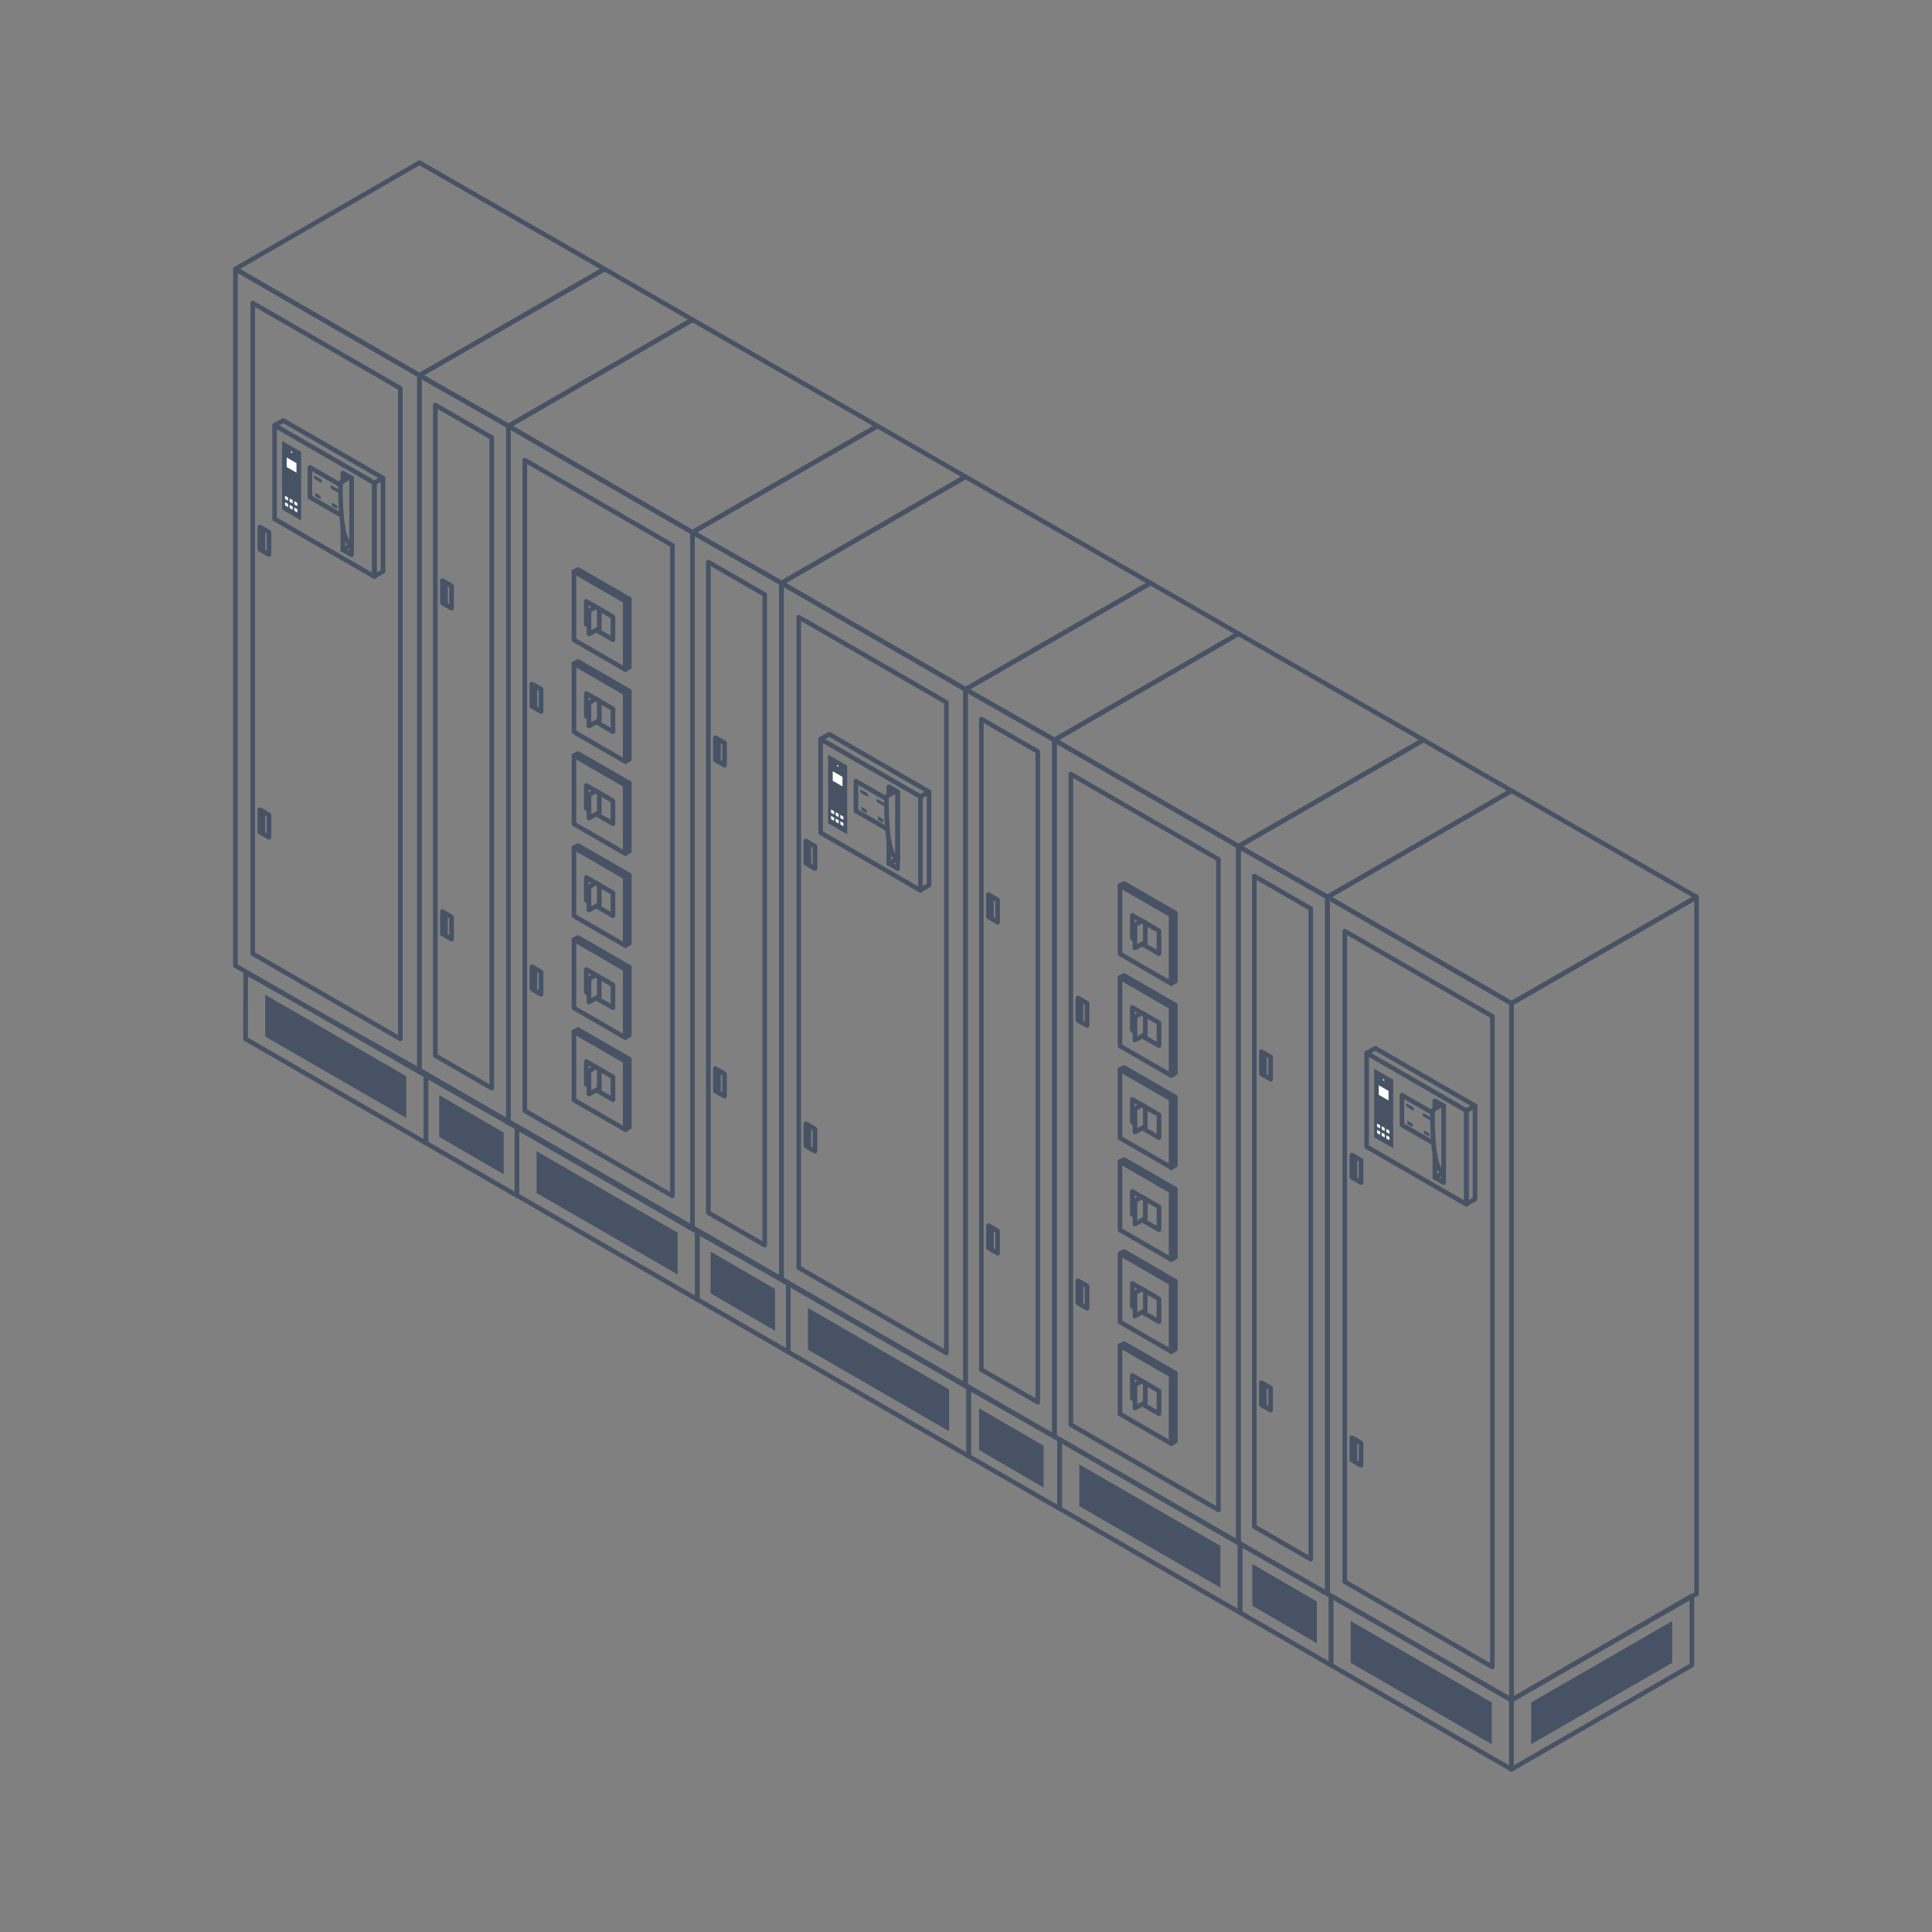 <?xml version="1.0" encoding="UTF-8"?> <svg xmlns="http://www.w3.org/2000/svg" viewBox="0 0 418 418"><rect x="0" y="0" width="418" height="418" fill="#808080" stroke="none"/><defs><style>.a{fill:#475365;}.b,.c{fill:none;stroke:#475365;}.b{stroke-linecap:round;stroke-linejoin:round;}.c{stroke-miterlimit:10;}.d{fill:#fff;}</style></defs><polygon class="a" points="284.903 355.526 270.955 347.415 270.955 338.376 284.903 346.487 284.903 355.526"></polygon><polygon class="b" points="287.979 360.275 268.3 348.914 268.3 333.945 287.979 345.307 287.979 360.275"></polygon><polygon class="a" points="331.272 368.339 361.795 350.718 361.795 359.757 331.272 377.38 331.272 368.339"></polygon><polygon class="b" points="327.015 382.802 366.052 360.263 366.052 345.295 327.015 367.833 327.015 382.802"></polygon><polygon class="a" points="322.759 368.339 292.235 350.718 292.235 359.757 322.759 377.38 322.759 368.339"></polygon><polygon class="b" points="327.015 382.802 287.979 360.263 287.979 345.295 327.015 367.833 327.015 382.802"></polygon><polygon class="a" points="264.047 334.459 233.52 316.836 233.52 325.875 264.047 343.498 264.047 334.459"></polygon><polygon class="b" points="268.3 348.92 229.266 326.384 229.266 311.414 268.3 333.951 268.3 348.92"></polygon><polygon class="b" points="229.266 326.422 209.588 315.06 209.588 300.092 229.266 311.455 229.266 326.422"></polygon><polygon class="a" points="205.329 300.603 174.807 282.981 174.807 292.021 205.329 309.643 205.329 300.603"></polygon><polygon class="b" points="209.588 315.065 170.552 292.528 170.552 277.559 209.588 300.097 209.588 315.065"></polygon><polygon class="b" points="170.558 292.519 150.878 281.156 150.878 266.188 170.558 277.552 170.558 292.519"></polygon><polygon class="a" points="146.622 266.703 116.096 249.079 116.096 258.118 146.622 275.742 146.622 266.703"></polygon><polygon class="b" points="150.878 281.164 111.842 258.625 111.842 243.658 150.878 266.195 150.878 281.164"></polygon><polygon class="b" points="111.842 258.666 92.162 247.304 92.162 232.334 111.842 243.699 111.842 258.666"></polygon><polygon class="a" points="87.907 232.847 57.383 215.224 57.383 224.263 87.907 241.887 87.907 232.847"></polygon><polygon class="b" points="92.162 247.309 53.127 224.77 53.159 210.399 92.162 232.339 92.162 247.309"></polygon><polygon class="b" points="327.022 217.085 327.022 367.814 287.207 344.811 287.207 194.081 327.022 217.085"></polygon><polygon class="b" points="287.207 194.081 327.022 171.077 367.062 194.081 327.022 217.085 287.207 194.081"></polygon><polygon class="b" points="327.022 217.085 367.062 194.081 367.062 344.811 327.022 367.814 327.022 217.085"></polygon><line class="b" x1="293.146" y1="311.444" x2="293.146" y2="316.257"></line><polygon class="b" points="294.469 317.021 292.486 315.875 292.486 311.061 294.469 312.207 294.469 317.021"></polygon><line class="b" x1="293.146" y1="250.271" x2="293.146" y2="255.085"></line><polygon class="b" points="294.469 255.848 292.486 254.704 292.486 249.89 294.469 251.034 294.469 255.848"></polygon><polygon class="b" points="322.884 360.652 290.951 342.215 290.951 201.451 322.884 219.888 322.884 360.652"></polygon><polygon class="b" points="208.893 149.14 248.931 126.135 267.963 137.105 228.139 160.109 208.893 149.14"></polygon><polygon class="b" points="228.139 160.109 228.139 310.826 208.893 299.864 208.893 149.14 228.139 160.109"></polygon><polygon class="b" points="224.532 303.374 212.322 296.325 212.322 155.562 224.532 162.611 224.532 303.374"></polygon><line class="b" x1="214.516" y1="265.554" x2="214.516" y2="270.369"></line><polygon class="b" points="215.838 271.13 213.855 269.986 213.855 265.172 215.838 266.317 215.838 271.13"></polygon><line class="b" x1="214.516" y1="193.94" x2="214.516" y2="198.754"></line><polygon class="b" points="215.838 199.518 213.855 198.373 213.855 193.559 215.838 194.704 215.838 199.518"></polygon><polygon class="b" points="267.95 183.113 307.988 160.108 327.022 171.077 287.198 194.081 267.95 183.113"></polygon><polygon class="b" points="287.198 194.081 287.198 344.8 267.95 333.837 267.95 183.113 287.198 194.081"></polygon><polygon class="b" points="283.591 337.349 271.38 330.298 271.38 189.536 283.591 196.584 283.591 337.349"></polygon><line class="b" x1="273.574" y1="299.527" x2="273.574" y2="304.341"></line><polygon class="b" points="274.896 305.104 272.913 303.959 272.913 299.144 274.896 300.29 274.896 305.104"></polygon><line class="b" x1="273.574" y1="227.914" x2="273.574" y2="232.728"></line><polygon class="b" points="274.896 233.491 272.913 232.344 272.913 227.53 274.896 228.677 274.896 233.491"></polygon><polygon class="b" points="267.946 183.113 267.946 333.84 228.134 310.836 228.134 160.108 267.946 183.113"></polygon><polygon class="b" points="228.134 160.108 267.946 137.103 307.988 160.108 267.946 183.113 228.134 160.108"></polygon><line class="b" x1="233.873" y1="277.471" x2="233.873" y2="282.285"></line><polygon class="b" points="235.198 283.049 233.212 281.904 233.212 277.089 235.198 278.235 235.198 283.049"></polygon><line class="b" x1="233.873" y1="216.299" x2="233.873" y2="221.112"></line><polygon class="b" points="235.198 221.876 233.212 220.731 233.212 215.917 235.198 217.061 235.198 221.876"></polygon><polygon class="b" points="263.614 326.68 231.681 308.243 231.681 167.479 263.614 185.916 263.614 326.68"></polygon><polygon class="b" points="90.758 81.207 130.797 58.201 149.829 69.171 110.005 92.175 90.758 81.207"></polygon><polygon class="b" points="110.005 92.175 110.005 242.893 90.758 231.93 90.758 81.207 110.005 92.175"></polygon><polygon class="b" points="106.398 235.441 94.188 228.392 94.188 87.628 106.398 94.679 106.398 235.441"></polygon><line class="b" x1="96.382" y1="197.62" x2="96.382" y2="202.434"></line><polygon class="b" points="97.703 203.198 95.72 202.051 95.72 197.238 97.703 198.383 97.703 203.198"></polygon><line class="b" x1="96.382" y1="126.008" x2="96.382" y2="130.82"></line><polygon class="b" points="97.703 131.584 95.72 130.439 95.72 125.625 97.703 126.77 97.703 131.584"></polygon><polygon class="b" points="149.818 115.179 189.856 92.175 208.89 103.143 169.067 126.147 149.818 115.179"></polygon><polygon class="b" points="169.067 126.147 169.067 276.866 149.818 265.902 149.818 115.179 169.067 126.147"></polygon><polygon class="b" points="165.458 269.414 153.248 262.364 153.248 121.601 165.458 128.651 165.458 269.414"></polygon><line class="b" x1="155.442" y1="231.593" x2="155.442" y2="236.408"></line><polygon class="b" points="156.764 237.171 154.781 236.024 154.781 231.211 156.764 232.356 156.764 237.171"></polygon><line class="b" x1="155.442" y1="159.98" x2="155.442" y2="164.794"></line><polygon class="b" points="156.764 165.557 154.781 164.412 154.781 159.598 156.764 160.742 156.764 165.557"></polygon><polygon class="b" points="149.814 115.179 149.814 265.907 110 242.902 110 92.175 149.814 115.179"></polygon><polygon class="b" points="110 92.175 149.814 69.17 189.856 92.175 149.814 115.179 110 92.175"></polygon><line class="b" x1="115.741" y1="209.539" x2="115.741" y2="214.352"></line><polygon class="b" points="117.063 215.116 115.081 213.97 115.081 209.155 117.063 210.301 117.063 215.116"></polygon><line class="b" x1="115.741" y1="148.366" x2="115.741" y2="153.18"></line><polygon class="b" points="117.063 153.942 115.081 152.797 115.081 147.984 117.063 149.128 117.063 153.942"></polygon><polygon class="b" points="145.479 258.745 113.546 240.31 113.546 99.546 145.479 117.983 145.479 258.745"></polygon><polygon class="b" points="90.75 81.207 90.75 231.936 50.938 208.931 50.938 58.202 90.75 81.207"></polygon><polygon class="b" points="50.938 58.202 90.75 35.198 130.794 58.202 90.75 81.207 50.938 58.202"></polygon><line class="b" x1="56.876" y1="175.565" x2="56.876" y2="180.379"></line><polygon class="b" points="58.198 181.142 56.215 179.996 56.215 175.183 58.198 176.328 58.198 181.142"></polygon><line class="b" x1="56.876" y1="114.393" x2="56.876" y2="119.206"></line><polygon class="b" points="58.198 119.97 56.215 118.824 56.215 114.011 58.198 115.156 58.198 119.97"></polygon><polygon class="b" points="86.614 224.773 54.682 206.336 54.682 65.573 86.614 84.011 86.614 224.773"></polygon><polygon class="b" points="208.89 149.153 208.89 299.88 169.076 276.876 169.076 126.147 208.89 149.153"></polygon><polygon class="b" points="169.076 126.147 208.89 103.143 248.932 126.147 208.89 149.153 169.076 126.147"></polygon><line class="b" x1="175.014" y1="243.51" x2="175.014" y2="248.324"></line><polygon class="b" points="176.336 249.087 174.354 247.943 174.354 243.127 176.336 244.275 176.336 249.087"></polygon><line class="b" x1="175.014" y1="182.337" x2="175.014" y2="187.152"></line><polygon class="b" points="176.336 187.914 174.354 186.77 174.354 181.956 176.336 183.101 176.336 187.914"></polygon><polygon class="b" points="204.754 292.719 172.82 274.282 172.82 133.518 204.754 151.954 204.754 292.719"></polygon><polyline class="b" points="136.155 129.613 125.062 123.21 124.186 123.66"></polyline><polygon class="b" points="136.155 129.613 135.278 130.063 135.278 144.857 136.155 144.351 136.155 129.613"></polygon><line class="b" x1="129.009" y1="136.314" x2="129.659" y2="135.937"></line><polyline class="b" points="129.743 131.791 126.849 130.119 126.849 135.068 127.423 135.4"></polyline><line class="b" x1="130.507" y1="132.232" x2="131.36" y2="132.723"></line><line class="b" x1="129.743" y1="131.791" x2="130.507" y2="132.232"></line><polygon class="b" points="135.278 144.857 124.186 138.452 124.186 123.66 135.278 130.063 135.278 144.857"></polygon><polyline class="b" points="129.659 135.937 129.659 131.743 128.893 131.302 127.423 132.152 127.423 137.158 129.009 136.314 132.616 138.398 132.616 133.449 131.36 132.723"></polyline><polyline class="b" points="136.155 149.522 125.062 143.118 124.186 143.568"></polyline><polygon class="b" points="136.155 149.522 135.278 149.971 135.278 164.766 136.155 164.26 136.155 149.522"></polygon><line class="b" x1="129.009" y1="156.223" x2="129.659" y2="155.845"></line><polyline class="b" points="129.743 151.699 126.849 150.028 126.849 154.976 127.423 155.308"></polyline><line class="b" x1="130.507" y1="152.141" x2="131.36" y2="152.632"></line><line class="b" x1="129.743" y1="151.699" x2="130.507" y2="152.141"></line><polygon class="b" points="135.278 164.766 124.186 158.36 124.186 143.568 135.278 149.971 135.278 164.766"></polygon><polyline class="b" points="129.659 155.845 129.659 151.651 128.893 151.21 127.423 152.06 127.423 157.067 129.009 156.223 132.616 158.306 132.616 153.357 131.36 152.632"></polyline><polyline class="b" points="136.155 169.43 125.062 163.027 124.186 163.477"></polyline><polygon class="b" points="136.155 169.43 135.278 169.88 135.278 184.674 136.155 184.168 136.155 169.43"></polygon><line class="b" x1="129.009" y1="176.131" x2="129.659" y2="175.754"></line><polyline class="b" points="129.743 171.608 126.849 169.936 126.849 174.885 127.423 175.217"></polyline><line class="b" x1="130.507" y1="172.049" x2="131.36" y2="172.54"></line><line class="b" x1="129.743" y1="171.608" x2="130.507" y2="172.049"></line><polygon class="b" points="135.278 184.674 124.186 178.269 124.186 163.477 135.278 169.88 135.278 184.674"></polygon><polyline class="b" points="129.659 175.754 129.659 171.56 128.893 171.119 127.423 171.969 127.423 176.975 129.009 176.131 132.616 178.215 132.616 173.266 131.36 172.54"></polyline><polyline class="b" points="136.155 189.339 125.062 182.935 124.186 183.385"></polyline><polygon class="b" points="136.155 189.339 135.278 189.788 135.278 204.583 136.155 204.077 136.155 189.339"></polygon><line class="b" x1="129.009" y1="196.04" x2="129.659" y2="195.662"></line><polyline class="b" points="129.743 191.516 126.849 189.845 126.849 194.793 127.423 195.125"></polyline><line class="b" x1="130.507" y1="191.958" x2="131.36" y2="192.449"></line><line class="b" x1="129.743" y1="191.516" x2="130.507" y2="191.958"></line><polygon class="b" points="135.278 204.583 124.186 198.177 124.186 183.385 135.278 189.788 135.278 204.583"></polygon><polyline class="b" points="129.659 195.662 129.659 191.468 128.893 191.027 127.423 191.877 127.423 196.884 129.009 196.04 132.616 198.123 132.616 193.174 131.36 192.449"></polyline><polyline class="b" points="136.155 209.247 125.062 202.844 124.186 203.294"></polyline><polygon class="b" points="136.155 209.247 135.278 209.697 135.278 224.491 136.155 223.985 136.155 209.247"></polygon><line class="b" x1="129.009" y1="215.948" x2="129.659" y2="215.571"></line><polyline class="b" points="129.743 211.425 126.849 209.753 126.849 214.702 127.423 215.034"></polyline><line class="b" x1="130.507" y1="211.866" x2="131.36" y2="212.357"></line><line class="b" x1="129.743" y1="211.425" x2="130.507" y2="211.866"></line><polygon class="b" points="135.278 224.491 124.186 218.085 124.186 203.294 135.278 209.697 135.278 224.491"></polygon><polyline class="b" points="129.659 215.571 129.659 211.377 128.893 210.936 127.423 211.786 127.423 216.792 129.009 215.948 132.616 218.032 132.616 213.083 131.36 212.357"></polyline><polyline class="b" points="136.155 229.156 125.062 222.752 124.186 223.202"></polyline><polygon class="b" points="136.155 229.156 135.278 229.605 135.278 244.4 136.155 243.894 136.155 229.156"></polygon><line class="b" x1="129.009" y1="235.857" x2="129.659" y2="235.479"></line><polyline class="b" points="129.743 231.333 126.849 229.662 126.849 234.61 127.423 234.942"></polyline><line class="b" x1="130.507" y1="231.774" x2="131.36" y2="232.266"></line><line class="b" x1="129.743" y1="231.333" x2="130.507" y2="231.774"></line><polygon class="b" points="135.278 244.4 124.186 237.994 124.186 223.202 135.278 229.605 135.278 244.4"></polygon><polyline class="b" points="129.659 235.479 129.659 231.285 128.893 230.844 127.423 231.694 127.423 236.7 129.009 235.857 132.616 237.94 132.616 232.991 131.36 232.266"></polyline><polyline class="b" points="254.289 197.547 243.197 191.144 242.32 191.593"></polyline><polygon class="b" points="254.289 197.547 253.413 197.997 253.413 212.791 254.289 212.285 254.289 197.547"></polygon><line class="b" x1="247.143" y1="204.248" x2="247.794" y2="203.871"></line><polyline class="b" points="247.877 199.725 244.983 198.053 244.983 203.002 245.557 203.334"></polyline><line class="b" x1="248.642" y1="200.166" x2="249.495" y2="200.657"></line><line class="b" x1="247.877" y1="199.725" x2="248.642" y2="200.166"></line><polygon class="b" points="253.413 212.791 242.32 206.385 242.32 191.593 253.413 197.997 253.413 212.791"></polygon><polyline class="b" points="247.794 203.871 247.794 199.676 247.028 199.235 245.557 200.085 245.557 205.092 247.143 204.248 250.751 206.331 250.751 201.383 249.495 200.657"></polyline><polyline class="b" points="254.289 217.455 243.197 211.052 242.32 211.502"></polyline><polygon class="b" points="254.289 217.455 253.413 217.905 253.413 232.7 254.289 232.193 254.289 217.455"></polygon><line class="b" x1="247.143" y1="224.156" x2="247.794" y2="223.779"></line><polyline class="b" points="247.877 219.633 244.983 217.962 244.983 222.91 245.557 223.242"></polyline><line class="b" x1="248.642" y1="220.074" x2="249.495" y2="220.566"></line><line class="b" x1="247.877" y1="219.633" x2="248.642" y2="220.074"></line><polygon class="b" points="253.413 232.7 242.32 226.294 242.32 211.502 253.413 217.905 253.413 232.7"></polygon><polyline class="b" points="247.794 223.779 247.794 219.585 247.028 219.144 245.557 219.994 245.557 225 247.143 224.156 250.751 226.24 250.751 221.291 249.495 220.566"></polyline><polyline class="b" points="254.289 237.364 243.197 230.961 242.32 231.41"></polyline><polygon class="b" points="254.289 237.364 253.413 237.814 253.413 252.608 254.289 252.102 254.289 237.364"></polygon><line class="b" x1="247.143" y1="244.065" x2="247.794" y2="243.688"></line><polyline class="b" points="247.877 239.542 244.983 237.87 244.983 242.819 245.557 243.151"></polyline><line class="b" x1="248.642" y1="239.983" x2="249.495" y2="240.474"></line><line class="b" x1="247.877" y1="239.542" x2="248.642" y2="239.983"></line><polygon class="b" points="253.413 252.608 242.32 246.202 242.32 231.41 253.413 237.814 253.413 252.608"></polygon><polyline class="b" points="247.794 243.688 247.794 239.493 247.028 239.052 245.557 239.902 245.557 244.909 247.143 244.065 250.751 246.148 250.751 241.2 249.495 240.474"></polyline><polyline class="b" points="254.289 257.272 243.197 250.869 242.32 251.319"></polyline><polygon class="b" points="254.289 257.272 253.413 257.722 253.413 272.517 254.289 272.01 254.289 257.272"></polygon><line class="b" x1="247.143" y1="263.973" x2="247.794" y2="263.596"></line><polyline class="b" points="247.877 259.45 244.983 257.778 244.983 262.727 245.557 263.059"></polyline><line class="b" x1="248.642" y1="259.891" x2="249.495" y2="260.383"></line><line class="b" x1="247.877" y1="259.45" x2="248.642" y2="259.891"></line><polygon class="b" points="253.413 272.517 242.32 266.111 242.32 251.319 253.413 257.722 253.413 272.517"></polygon><polyline class="b" points="247.794 263.596 247.794 259.402 247.028 258.961 245.557 259.811 245.557 264.817 247.143 263.973 250.751 266.057 250.751 261.108 249.495 260.383"></polyline><polyline class="b" points="254.289 277.181 243.197 270.778 242.32 271.227"></polyline><polygon class="b" points="254.289 277.181 253.413 277.631 253.413 292.425 254.289 291.919 254.289 277.181"></polygon><line class="b" x1="247.143" y1="283.882" x2="247.794" y2="283.505"></line><polyline class="b" points="247.877 279.359 244.983 277.687 244.983 282.636 245.557 282.968"></polyline><line class="b" x1="248.642" y1="279.8" x2="249.495" y2="280.291"></line><line class="b" x1="247.877" y1="279.359" x2="248.642" y2="279.8"></line><polygon class="b" points="253.413 292.425 242.32 286.019 242.32 271.227 253.413 277.631 253.413 292.425"></polygon><polyline class="b" points="247.794 283.505 247.794 279.31 247.028 278.869 245.557 279.719 245.557 284.726 247.143 283.882 250.751 285.965 250.751 281.017 249.495 280.291"></polyline><polyline class="b" points="254.289 297.089 243.197 290.686 242.32 291.136"></polyline><polygon class="b" points="254.289 297.089 253.413 297.539 253.413 312.333 254.289 311.827 254.289 297.089"></polygon><line class="b" x1="247.143" y1="303.79" x2="247.794" y2="303.413"></line><polyline class="b" points="247.877 299.267 244.983 297.595 244.983 302.544 245.557 302.876"></polyline><line class="b" x1="248.642" y1="299.708" x2="249.495" y2="300.2"></line><line class="b" x1="247.877" y1="299.267" x2="248.642" y2="299.708"></line><polygon class="b" points="253.413 312.333 242.32 305.928 242.32 291.136 253.413 297.539 253.413 312.333"></polygon><polyline class="b" points="247.794 303.413 247.794 299.219 247.028 298.778 245.557 299.628 245.557 304.634 247.143 303.79 250.751 305.874 250.751 300.925 249.495 300.2"></polyline><polygon class="b" points="82.872 103.433 80.998 104.462 80.998 124.685 82.872 123.604 82.872 103.433"></polygon><polyline class="b" points="82.872 103.433 61.291 90.975 59.416 92.023"></polyline><polygon class="b" points="80.998 104.484 59.416 92.023 59.416 112.288 80.998 124.749 80.998 104.484"></polygon><line class="b" x1="76.075" y1="117.873" x2="74.173" y2="118.939"></line><polyline class="b" points="74.173 104.098 74.173 102.352 76.075 103.45 76.075 117.425"></polyline><line class="b" x1="76.075" y1="117.425" x2="76.075" y2="117.873"></line><line class="b" x1="74.173" y1="113.927" x2="74.173" y2="118.939"></line><polyline class="b" points="74.173 118.939 76.075 120.037 76.075 117.873"></polyline><path class="c" d="M76.075,117.425c-.009.007-1.19.893-1.9-3.5-.109-.672-.207-1.47-.288-2.41-.145-1.684-.237-3.834-.24-6.583,0-.046,0-.088,0-.136a.82.82,0,0,1,.4-.624l.131-.076,1.517-.87.385.222Z"></path><line class="b" x1="76.075" y1="117.424" x2="76.075" y2="117.425"></line><polyline class="b" points="73.645 104.934 67.051 101.126 67.051 107.572 73.885 111.517"></polyline><path class="a" d="M73.273,106.285c0,.2-.163.271-.364.155l-1.046-.6a.761.761,0,0,1-.364-.576c0-.2.163-.272.364-.154l1.046.6A.756.756,0,0,1,73.273,106.285Z"></path><path class="a" d="M69.681,104.207c0,.2-.164.27-.365.153l-1.044-.6a.758.758,0,0,1-.367-.575c0-.2.165-.272.367-.155l1.044.6A.756.756,0,0,1,69.681,104.207Z"></path><polygon class="a" points="72.968 110.135 71.804 109.464 71.804 108.725 72.968 109.396 72.968 110.135"></polygon><polygon class="a" points="69.375 108.067 68.212 107.396 68.212 106.657 69.375 107.327 69.375 108.067"></polygon><polygon class="a" points="65.155 112.618 61.02 110.231 61.02 95.391 65.155 97.779 65.155 112.618"></polygon><path class="d" d="M64.328,109.5l-.653-.378v-.7l.653.377Zm-1.009-1.281-.653-.377v.7l.653.379Zm-1-.578-.653-.377v.7l.653.378Zm2.012,2.538-.653-.377v.7l.653.377Zm-1.009-.582-.653-.377v.7l.653.378Zm-1-.578-.653-.377v.7l.653.379Z"></path><path class="d" d="M63.248,97.923c0,.088-.073.119-.16.068a.334.334,0,0,1-.16-.252c0-.088.073-.119.16-.068A.334.334,0,0,1,63.248,97.923Z"></path><polygon class="d" points="64.145 102.273 62.031 101.053 62.031 98.985 64.145 100.205 64.145 102.273"></polygon><polygon class="b" points="201.01 171.314 199.136 172.343 199.136 192.566 201.01 191.485 201.01 171.314"></polygon><polyline class="b" points="201.01 171.314 179.429 158.856 177.555 159.904"></polyline><polygon class="b" points="199.136 172.365 177.555 159.904 177.555 180.169 199.136 192.63 199.136 172.365"></polygon><line class="b" x1="194.213" y1="185.754" x2="192.311" y2="186.82"></line><polyline class="b" points="192.311 171.979 192.311 170.233 194.213 171.331 194.213 185.307"></polyline><line class="b" x1="194.213" y1="185.307" x2="194.213" y2="185.754"></line><line class="b" x1="192.311" y1="181.808" x2="192.311" y2="186.82"></line><polyline class="b" points="192.311 186.82 194.213 187.918 194.213 185.754"></polyline><path class="c" d="M194.213,185.307c-.009.006-1.19.892-1.9-3.5-.109-.672-.207-1.47-.288-2.41-.145-1.683-.237-3.834-.24-6.583,0-.045,0-.088,0-.136a.823.823,0,0,1,.4-.624l.131-.076,1.517-.87.385.222Z"></path><line class="b" x1="194.213" y1="185.305" x2="194.213" y2="185.307"></line><polyline class="b" points="191.783 172.815 185.189 169.007 185.189 175.453 192.023 179.398"></polyline><path class="a" d="M191.411,174.167c0,.2-.163.271-.364.154l-1.046-.6a.761.761,0,0,1-.364-.576c0-.2.163-.272.364-.154l1.046.6A.758.758,0,0,1,191.411,174.167Z"></path><path class="a" d="M187.819,172.088c0,.2-.164.27-.365.153l-1.044-.6a.755.755,0,0,1-.366-.574c0-.2.164-.272.366-.156l1.044.6A.756.756,0,0,1,187.819,172.088Z"></path><polygon class="a" points="191.106 178.016 189.942 177.346 189.942 176.607 191.106 177.277 191.106 178.016"></polygon><polygon class="a" points="187.513 175.949 186.35 175.277 186.35 174.538 187.513 175.208 187.513 175.949"></polygon><polygon class="a" points="183.294 180.499 179.159 178.112 179.159 163.272 183.294 165.66 183.294 180.499"></polygon><path class="d" d="M182.467,177.377l-.654-.378v-.7l.654.377Zm-1.01-1.28-.653-.378v.7l.653.38Zm-1-.579-.654-.376v.7l.654.377Zm2.012,2.538-.654-.377v.7l.654.377Zm-1.01-.582-.653-.377v.7l.653.379Zm-1-.578-.654-.376v.695l.654.379Z"></path><path class="d" d="M181.386,165.8c0,.088-.072.119-.16.068a.334.334,0,0,1-.16-.251c0-.089.073-.12.16-.069A.333.333,0,0,1,181.386,165.8Z"></path><polygon class="d" points="182.283 170.154 180.169 168.934 180.169 166.866 182.283 168.087 182.283 170.154"></polygon><polygon class="b" points="319.141 239.25 317.267 240.278 317.267 260.502 319.141 259.42 319.141 239.25"></polygon><polyline class="b" points="319.141 239.25 297.56 226.791 295.685 227.839"></polyline><polygon class="b" points="317.267 240.3 295.685 227.839 295.685 248.104 317.267 260.565 317.267 240.3"></polygon><line class="b" x1="312.344" y1="253.689" x2="310.442" y2="254.755"></line><polyline class="b" points="310.442 239.914 310.442 238.168 312.344 239.266 312.344 253.242"></polyline><line class="b" x1="312.344" y1="253.242" x2="312.344" y2="253.689"></line><line class="b" x1="310.442" y1="249.743" x2="310.442" y2="254.755"></line><polyline class="b" points="310.442 254.755 312.344 255.853 312.344 253.689"></polyline><path class="c" d="M312.344,253.242c-.009.006-1.19.892-1.9-3.5-.109-.672-.207-1.47-.288-2.41-.145-1.683-.237-3.834-.24-6.583,0-.045,0-.088,0-.136a.823.823,0,0,1,.4-.624l.131-.076,1.517-.87.385.222Z"></path><line class="b" x1="312.344" y1="253.24" x2="312.344" y2="253.242"></line><polyline class="b" points="309.914 240.75 303.32 236.942 303.32 243.388 310.154 247.333"></polyline><path class="a" d="M309.542,242.1c0,.2-.163.271-.364.154l-1.046-.6a.76.76,0,0,1-.364-.576c0-.2.163-.272.364-.154l1.046.6A.758.758,0,0,1,309.542,242.1Z"></path><path class="a" d="M305.95,240.023c0,.2-.164.27-.365.153l-1.044-.6a.755.755,0,0,1-.366-.574c0-.2.164-.272.366-.156l1.044.6A.756.756,0,0,1,305.95,240.023Z"></path><polygon class="a" points="309.237 245.951 308.073 245.281 308.073 244.542 309.237 245.212 309.237 245.951"></polygon><polygon class="a" points="305.644 243.884 304.481 243.212 304.481 242.473 305.644 243.143 305.644 243.884"></polygon><polygon class="a" points="301.425 248.434 297.29 246.047 297.29 231.207 301.425 233.595 301.425 248.434"></polygon><path class="d" d="M300.6,245.312l-.654-.378v-.7l.654.377Zm-1.01-1.28-.653-.378v.7l.653.38Zm-1-.579-.654-.376v.7l.654.377Zm2.012,2.538-.654-.377v.7l.654.377Zm-1.01-.582-.653-.377v.7l.653.379Zm-1-.578-.654-.376v.7l.654.378Z"></path><path class="d" d="M299.517,233.739c0,.088-.073.119-.16.068a.334.334,0,0,1-.16-.251c0-.089.073-.12.16-.069A.337.337,0,0,1,299.517,233.739Z"></path><polygon class="d" points="300.414 238.089 298.3 236.869 298.3 234.801 300.414 236.022 300.414 238.089"></polygon><polygon class="a" points="225.78 321.832 211.832 313.721 211.832 304.682 225.78 312.793 225.78 321.832"></polygon><polygon class="a" points="167.692 287.934 153.744 279.823 153.744 270.784 167.692 278.894 167.692 287.934"></polygon><polygon class="a" points="108.976 254.075 95.029 245.964 95.029 236.925 108.976 245.036 108.976 254.075"></polygon></svg> 